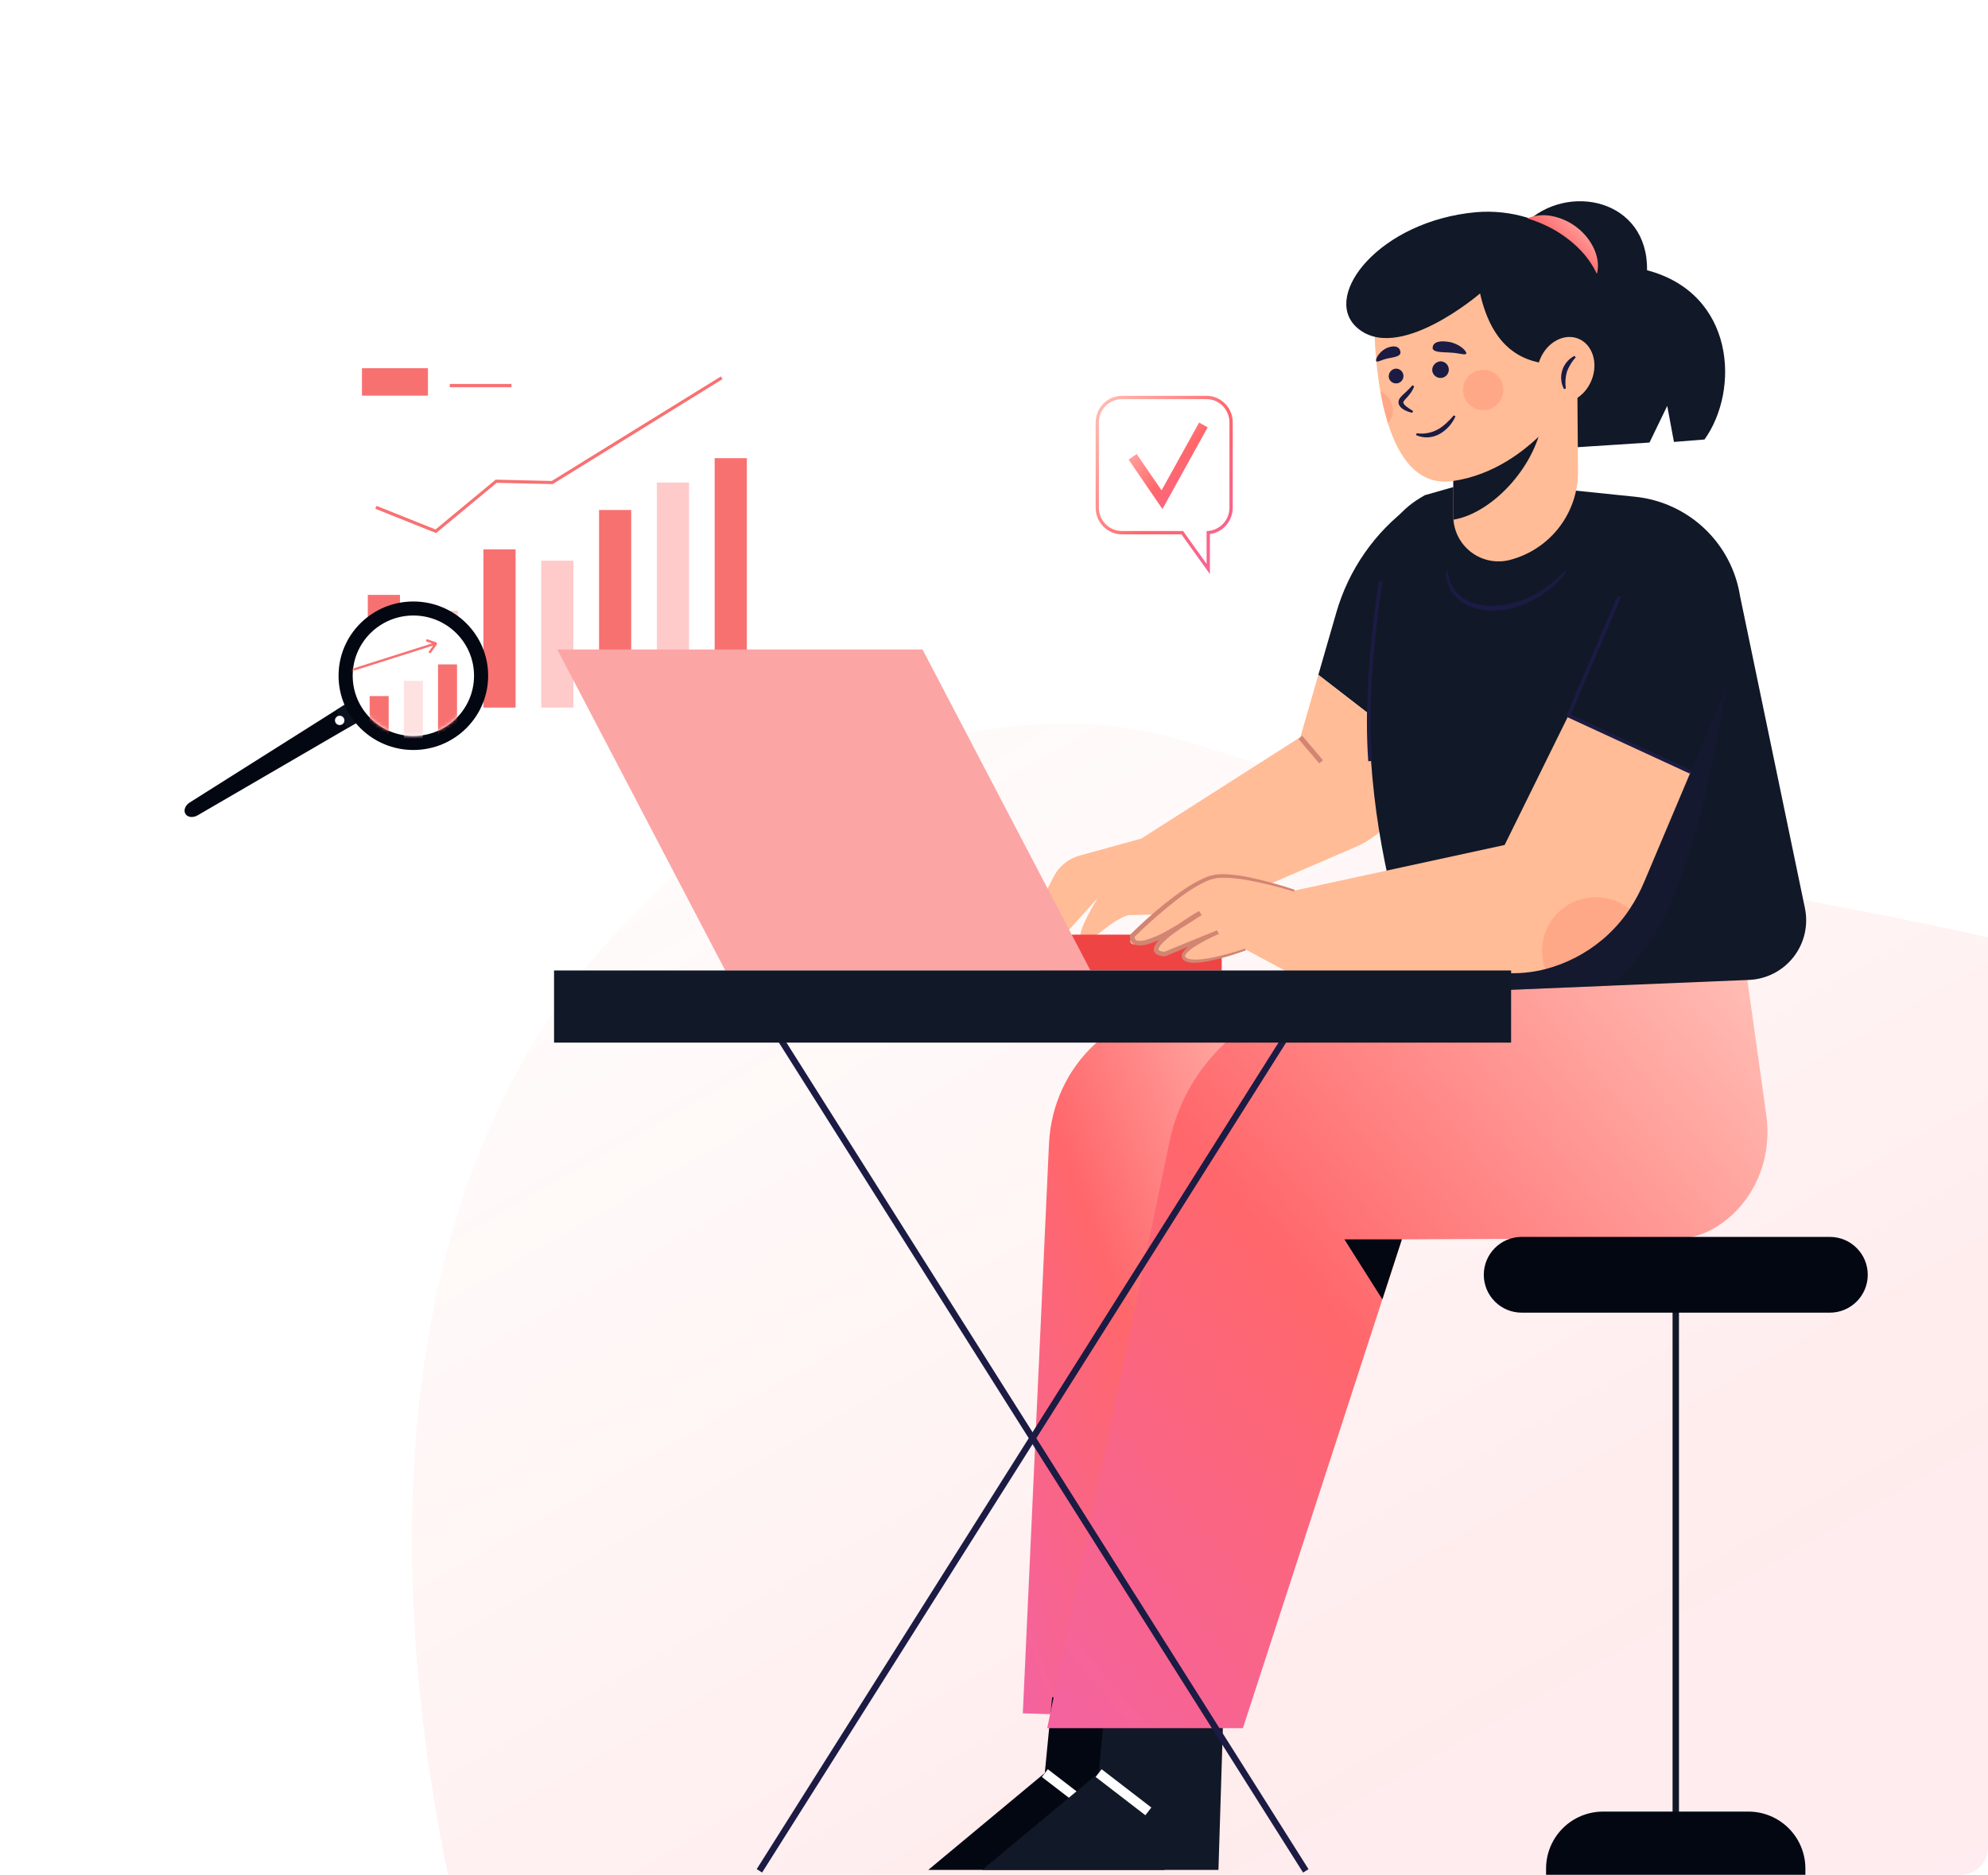 <svg xmlns="http://www.w3.org/2000/svg" width="580" height="547" viewBox="0 0 580 547" fill="none"><g clip-path="url(#clip0_169_16609)"><path opacity="0.12" d="M709.697 387.653C694.252 336.684 656.573 293.307 604.163 279.44C562.354 268.367 519.681 261.773 477.328 253.255C432.625 244.293 389.652 229.793 346.132 216.292C318.178 207.622 292.161 211.135 263.044 217.391C223.267 225.936 180.521 265.368 159.097 298.671C107.484 378.917 114.559 489.792 138.082 578.181C139.236 582.513 146.578 616.715 150.13 617.206L613.875 681.241C647.534 643.961 676.711 601.875 695.891 556.91C718.682 503.482 726.743 443.924 709.697 387.653Z" fill="url(#paint0_linear_169_16609)"></path><g filter="url(#filter0_d_169_16609)"><g clip-path="url(#clip1_169_16609)"><path d="M230.099 79.1H95.099V222.1H230.099V79.1Z" fill="white"></path><path d="M116.694 173.563H107.306V206.45H116.694V173.563Z" fill="#F87171"></path><path d="M133.562 178.199H124.175V206.45H133.562V178.199Z" fill="#FECACA"></path><path d="M150.428 160.28H141.04V206.447H150.428V160.28Z" fill="#F87171"></path><path d="M167.293 163.588H157.905V206.45H167.293V163.588Z" fill="#FECACA"></path><path d="M184.158 148.792H174.77V206.45H184.158V148.792Z" fill="#F87171"></path><path d="M201.027 140.8H191.639V206.45H201.027V140.8Z" fill="#FECACA"></path><path d="M217.892 133.673H208.504V206.45H217.892V133.673Z" fill="#F87171"></path><path d="M127.228 155.531L109.502 148.435L109.84 147.588L127.062 154.482L144.612 139.946L160.981 140.329L210.324 109.831L210.805 110.607L161.229 141.248L144.931 140.867L127.228 155.531Z" fill="#F87171"></path><path d="M124.855 107.431H105.599V115.442H124.855V107.431Z" fill="#F87171"></path><path d="M149.232 112.025H131.217V112.966H149.232V112.025Z" fill="#F87171"></path></g></g><path d="M389.885 178.669C393.488 166.19 401.113 155.25 411.575 147.547L415.777 144.453L412.208 218.204L384.628 196.884L389.885 178.669Z" fill="#111827"></path><path d="M301.258 267.82L307.386 255.829C308.152 254.326 309.223 253 310.53 251.933C311.837 250.867 313.352 250.084 314.978 249.634L333.004 244.659L379.381 215.065L384.623 196.899L412.203 218.219L411.954 223.399C411.709 228.491 410.04 233.413 407.135 237.605C404.231 241.797 400.209 245.091 395.526 247.112L350.493 266.516L329.086 267.014C322.186 269.387 319.807 275.333 315.525 273.193C313.932 272.397 320.165 262.138 320.165 262.138L309.82 273.547L301.258 267.82Z" fill="#FFBC96"></path><path d="M379.92 214.672L385.981 221.806L384.892 222.73L378.831 215.597L379.92 214.672Z" fill="#D28572"></path><path d="M381.92 297.693L348.178 294.707C326.214 292.772 307.107 310.495 306.037 333.805L298.41 499.892L344.957 501.34L381.92 297.693Z" fill="url(#paint1_linear_169_16609)"></path><path d="M341.213 499.698L339.785 545.577H270.811L304.822 517.286L306.963 495.18L341.213 499.698Z" fill="#030712"></path><path d="M305.702 516.193L320.211 527.364L318.47 529.622L303.961 518.451L305.702 516.193Z" fill="white"></path><path d="M356.909 499.698L355.481 545.577H286.507L320.519 517.286L322.659 495.18L356.909 499.698Z" fill="#111827"></path><path d="M321.397 516.194L335.906 527.365L334.165 529.623L319.656 518.452L321.397 516.194Z" fill="white"></path><path d="M305.519 504.216H362.619L403.302 379.107L408.997 361.593L490.336 361.235C495.359 361.165 500.168 358.842 504.275 355.404C512.923 348.115 516.905 336.661 515.332 325.466L508.198 274.592L387.361 290.294C376.183 291.745 365.734 296.638 357.465 304.296C349.197 311.953 343.52 321.994 341.223 333.024L305.519 504.216Z" fill="url(#paint2_linear_169_16609)"></path><path d="M392.225 361.593L403.302 379.107L408.997 361.593H392.225Z" fill="#030712"></path><path d="M407.17 265.382C407.757 267.737 408.366 270.094 408.997 272.452L413.278 289.926L469.647 287.588L510.23 285.906C512.759 285.804 515.236 285.153 517.489 283.997C519.741 282.841 521.714 281.208 523.27 279.212C524.827 277.217 525.93 274.906 526.502 272.441C527.074 269.976 527.102 267.416 526.583 264.939L507.666 173.932C506.48 166.403 502.837 159.476 497.303 154.232C491.769 148.987 484.655 145.719 477.069 144.935L430.772 140.174L415.792 144.453C401.161 152.294 401.151 166.514 400.449 175.828C397.368 216.587 401.146 241.276 407.17 265.382Z" fill="#111827"></path><path opacity="0.3" d="M445.408 262.471C445.99 264.825 408.389 270.089 409.017 272.452L413.298 289.926L469.667 287.588C489.356 272.741 496.733 240.435 503.912 199.959L445.408 262.471Z" fill="#1B1B43"></path><path d="M456.589 166.499C454.153 169.155 451.309 171.407 448.166 173.171C445.059 174.938 441.642 176.092 438.1 176.569C434.615 177.022 430.921 176.729 427.859 175.077C424.723 173.519 422.732 170.231 422.383 166.673L421.826 166.708C421.842 168.607 422.329 170.472 423.244 172.136C424.202 173.816 425.592 175.208 427.272 176.166C430.622 178.102 434.605 178.45 438.304 177.982C442.02 177.462 445.59 176.185 448.793 174.231C451.979 172.315 454.777 169.819 457.042 166.872L456.589 166.499Z" fill="#1B1B43"></path><path d="M399.19 222.1L400.255 222.025C399.23 207.676 400.255 190.038 403.342 169.609L402.281 169.449C399.2 189.958 398.154 207.671 399.19 222.1Z" fill="#1B1B43"></path><path d="M303.394 272.691H356.432V283.15H303.394V272.691Z" fill="#EF4444"></path><path d="M211.59 283.149H318.139L269.148 189.496H162.599L211.59 283.149Z" fill="#FCA5A5"></path><path d="M444.85 65.297C457.335 52.993 480.883 58.163 480.524 78.846C506.212 85.617 507.641 113.789 497.291 128.228L488.375 128.939L486.413 118.421L481.241 129.118L456.265 130.725L444.85 65.297Z" fill="#111827"></path><path d="M424.001 111.291V150.597C424.001 150.956 424.001 151.299 424.041 151.637C424.193 153.554 424.762 155.414 425.709 157.088C426.656 158.762 427.957 160.209 429.522 161.328C431.087 162.446 432.878 163.209 434.769 163.564C436.66 163.918 438.605 163.855 440.469 163.379C446.204 161.901 451.279 158.548 454.888 153.854C458.496 149.161 460.43 143.396 460.382 137.477L460.183 111.306L424.001 111.291Z" fill="#FFBC96"></path><path d="M424.001 128.277V150.582C424.001 150.941 424.001 151.284 424.041 151.622C434.56 149.901 446.717 137.731 449.689 124.486L424.001 128.277Z" fill="#111827"></path><path d="M402.704 114.202C403.238 117.367 403.986 120.492 404.945 123.556C408.086 133.507 413.721 141.796 423.807 140.358C447.528 136.965 460.726 112.545 460.726 112.545L444.502 94.006L433.614 79.373L400.977 93.464C400.965 100.413 401.543 107.35 402.704 114.202Z" fill="#FFBC96"></path><path d="M453.712 106.3C443.302 105.967 435.252 100.668 431.807 85.617C431.807 85.617 407.548 106.514 395.66 95.364C385.704 86.01 402.595 64.487 430.558 61.919C440.76 61.032 450.91 64.128 458.879 70.556C472.435 81.413 473.729 106.654 461.064 115.391L453.712 106.3Z" fill="#111827"></path><path d="M465.898 79.915C466.58 77.457 466.073 74.731 464.972 72.387C463.837 70.03 462.164 67.972 460.089 66.377C458.042 64.777 455.659 63.661 453.119 63.113C450.607 62.532 447.977 62.733 445.582 63.69C447.808 64.377 449.973 65.249 452.054 66.297C453.984 67.285 455.817 68.451 457.53 69.78C459.231 71.088 460.796 72.565 462.199 74.189C463.678 75.928 464.921 77.853 465.898 79.915Z" fill="url(#paint3_linear_169_16609)"></path><path d="M453.164 116.999C449.003 115.334 447.262 109.91 449.276 104.885C451.289 99.859 456.294 97.135 460.454 98.799C464.614 100.464 466.355 105.888 464.342 110.913C462.329 115.939 457.324 118.663 453.164 116.999Z" fill="#FFBC96"></path><path d="M456.833 113.351C456.587 111.715 456.694 110.046 457.146 108.455C457.734 106.909 458.603 105.485 459.71 104.255L459.362 103.823C458.518 104.251 457.769 104.844 457.157 105.565C456.545 106.286 456.082 107.122 455.797 108.024C455.512 108.926 455.409 109.875 455.494 110.817C455.58 111.759 455.852 112.674 456.295 113.51L456.833 113.351Z" fill="#1B1B43"></path><path d="M417.853 108.092C417.9 108.558 418.082 109.001 418.376 109.366C418.67 109.732 419.064 110.004 419.51 110.15C419.956 110.296 420.434 110.31 420.888 110.19C421.341 110.069 421.75 109.82 422.065 109.472C422.379 109.124 422.586 108.692 422.659 108.229C422.733 107.766 422.671 107.291 422.48 106.863C422.289 106.434 421.978 106.07 421.585 105.815C421.191 105.56 420.732 105.424 420.263 105.425C419.59 105.461 418.959 105.761 418.507 106.261C418.056 106.761 417.821 107.419 417.853 108.092Z" fill="#1B1B43"></path><path d="M405.198 110.191C405.291 110.598 405.5 110.969 405.799 111.259C406.098 111.549 406.476 111.746 406.885 111.826C407.294 111.907 407.718 111.867 408.105 111.711C408.492 111.555 408.825 111.291 409.065 110.95C409.304 110.608 409.439 110.205 409.454 109.788C409.469 109.372 409.362 108.96 409.148 108.603C408.933 108.245 408.619 107.958 408.244 107.776C407.869 107.593 407.449 107.523 407.035 107.574C406.743 107.625 406.463 107.734 406.212 107.893C405.961 108.052 405.744 108.259 405.574 108.502C405.403 108.745 405.282 109.02 405.218 109.309C405.153 109.599 405.147 109.899 405.198 110.191Z" fill="#1B1B43"></path><path d="M417.973 101.4C417.878 102.644 419.869 102.763 422.811 102.853C425.754 102.942 427.79 103.848 427.79 103.057C427.79 102.265 425.639 100.245 422.742 99.758C419.765 99.25 418.087 99.917 417.973 101.4Z" fill="#1B1B43"></path><path d="M408.569 102.599C408.788 103.828 407.319 104.141 405.149 104.524C402.978 104.907 401.574 106.017 401.465 105.226C401.355 104.435 402.734 102.24 404.83 101.444C406.926 100.648 408.33 101.136 408.569 102.599Z" fill="#1B1B43"></path><path d="M412.083 112.405C411.518 113.067 410.913 113.693 410.271 114.281L409.31 115.177C408.927 115.506 408.592 115.888 408.315 116.311C408.135 116.597 408.03 116.924 408.011 117.261C407.995 117.608 408.076 117.953 408.245 118.256C408.534 118.727 408.928 119.125 409.395 119.421C410.207 119.925 411.11 120.265 412.053 120.421L412.263 119.923C411.524 119.484 410.814 118.999 410.137 118.47C409.867 118.248 409.642 117.976 409.475 117.669C409.36 117.435 409.395 117.356 409.525 117.077C409.843 116.58 410.65 115.863 411.182 115.142C411.785 114.419 412.258 113.597 412.581 112.714L412.083 112.405Z" fill="#1B1B43"></path><path d="M424.161 121.182C422.702 122.849 421.174 124.386 419.357 125.362C417.496 126.338 415.374 126.705 413.293 126.412L413.144 126.949C414.225 127.438 415.408 127.662 416.594 127.601C417.802 127.538 418.979 127.198 420.034 126.606C422.073 125.43 423.685 123.635 424.634 121.481L424.161 121.182Z" fill="#1B1B43"></path><path opacity="0.2" d="M432.718 119.67C429.465 119.67 426.829 117.034 426.829 113.784C426.829 110.533 429.465 107.898 432.718 107.898C435.971 107.898 438.607 110.533 438.607 113.784C438.607 117.034 435.971 119.67 432.718 119.67Z" fill="#FE5B52"></path><path opacity="0.2" d="M402.704 114.202C403.238 117.367 403.986 120.492 404.944 123.556C405.568 122.848 406.013 122.001 406.241 121.086C406.468 120.171 406.473 119.215 406.253 118.298C406.033 117.381 405.596 116.53 404.979 115.817C404.361 115.104 403.581 114.55 402.704 114.202Z" fill="#FE5B52"></path><path d="M469.881 183.789L503.892 199.954L493.224 225.225L457.565 208.786L469.881 183.789Z" fill="#111827"></path><path d="M343.901 271.437C344.842 270.94 345.435 270.646 345.435 270.646L345.091 269.974C345.091 269.974 344.464 270.278 343.553 270.766L343.901 271.437Z" fill="#C5C5FF"></path><path d="M329.798 274.95C330.898 277.119 339.316 273.283 343.239 271.357C340.202 273.039 334.965 276.333 337.265 278.159C339.132 279.602 343.274 276.532 356.83 270.915C354.774 271.91 342.657 277.646 345.713 279.826C349.039 282.194 363.306 276.975 363.306 276.975L375.712 283.617H389.985L441.33 283.945C444.542 283.957 447.741 283.554 450.849 282.746C456.987 281.143 462.69 278.19 467.541 274.104C470.592 271.535 473.259 268.542 475.461 265.218C477.124 262.715 478.544 260.059 479.703 257.287L493.244 225.225L457.584 208.781L438.976 246.535L377.614 259.854L360.489 255.575C356.805 254.65 351.598 256.207 348.357 258.187C340.441 263.028 328.772 272.88 329.798 274.95Z" fill="#FFBC96"></path><path opacity="0.2" d="M449.888 277.447C449.885 279.256 450.201 281.051 450.819 282.751C456.957 281.148 462.66 278.195 467.511 274.109C470.562 271.54 473.229 268.547 475.431 265.223C473.124 263.368 470.339 262.202 467.398 261.862C464.457 261.521 461.479 262.018 458.808 263.296C456.138 264.574 453.883 266.581 452.305 269.085C450.726 271.589 449.888 274.488 449.888 277.447Z" fill="#FE5B52"></path><path d="M377.704 259.591C373.461 258.16 369.139 256.974 364.76 256.038C362.553 255.559 360.313 255.24 358.06 255.083C356.912 255.018 355.762 255.049 354.62 255.177C354.047 255.287 353.475 255.441 352.902 255.575C352.33 255.71 351.827 255.988 351.289 256.192C347.112 258.083 343.478 260.79 339.959 263.571C336.439 266.352 333.124 269.382 329.898 272.527L329.748 272.671L329.718 272.855C329.585 273.518 329.705 274.208 330.057 274.786C330.259 275.069 330.523 275.302 330.829 275.467C331.101 275.635 331.407 275.742 331.725 275.781C332.802 275.913 333.895 275.804 334.926 275.462C336.843 274.867 338.698 274.089 340.466 273.139C342.214 272.208 343.951 271.238 345.604 270.188C347.257 269.139 348.915 268.059 350.582 266.989L349.826 265.785C346.901 267.493 344.075 269.365 341.363 271.393C339.958 272.417 338.674 273.597 337.534 274.91C337.228 275.29 336.978 275.712 336.793 276.164C336.678 276.44 336.62 276.736 336.623 277.035C336.633 277.397 336.76 277.746 336.987 278.03C337.369 278.449 337.878 278.731 338.435 278.836C338.887 278.938 339.347 279.003 339.809 279.03H339.949L340.103 278.965L355.59 272.497L355.127 271.407C352.675 272.502 350.309 273.78 348.048 275.229C346.943 276.015 345.783 276.721 344.967 278.095C344.851 278.3 344.78 278.528 344.758 278.763C344.737 278.998 344.765 279.235 344.842 279.458C345.021 279.875 345.347 280.211 345.758 280.403C346.425 280.719 347.151 280.888 347.889 280.901C350.667 280.965 353.275 280.314 355.854 279.677C358.433 279.04 360.967 278.184 363.476 277.284L363.287 276.756C360.798 277.597 358.239 278.333 355.67 278.945C353.101 279.557 350.483 280.085 347.939 279.94C346.724 279.891 345.275 279.358 345.868 278.557C346.42 277.622 347.57 276.826 348.626 276.124C350.856 274.742 353.185 273.528 355.595 272.492L355.132 271.402L339.585 277.751L339.879 277.701C339.504 277.679 339.131 277.625 338.764 277.542C338.491 277.499 338.236 277.376 338.032 277.189C337.813 277.104 338.107 276.338 338.595 275.766C339.668 274.548 340.876 273.455 342.194 272.507C344.87 270.525 347.657 268.698 350.542 267.034L349.791 265.83C348.148 266.88 346.555 268.014 344.882 269.009C343.209 270.004 341.552 270.999 339.849 271.93C338.167 272.84 336.404 273.591 334.582 274.174C333.753 274.454 332.874 274.556 332.003 274.472L331.725 274.423C331.652 274.394 331.582 274.359 331.516 274.318C331.351 274.268 331.302 274.139 331.192 274.059C331.044 273.784 330.989 273.468 331.038 273.159L330.858 273.487C334.015 270.373 337.33 267.387 340.765 264.566C344.2 261.745 347.785 259.063 351.717 257.212L353.211 256.61C353.709 256.486 354.236 256.342 354.754 256.232C355.83 256.098 356.916 256.057 358 256.108C360.21 256.217 362.409 256.484 364.581 256.904C368.955 257.735 373.276 258.818 377.525 260.148L377.704 259.591Z" fill="#D28572"></path><path d="M493.005 225.717L493.458 224.742L458.267 208.517L472.923 174.241L471.937 173.818L456.873 209.054L493.005 225.717Z" fill="#1B1B43"></path><path d="M487.972 375.853H489.838V536.542H487.972V375.853Z" fill="#111827"></path><path d="M443.959 360.882H533.856C539.965 360.882 544.918 365.83 544.918 371.935C544.918 378.039 539.965 382.988 533.856 382.988H443.959C437.85 382.988 432.898 378.039 432.898 371.935C432.898 365.83 437.85 360.882 443.959 360.882Z" fill="#030712"></path><path d="M510.07 528.556H467.695C463.285 528.556 459.056 530.307 455.938 533.423C452.82 536.54 451.068 540.767 451.068 545.174V547H526.722V545.174C526.722 542.99 526.291 540.827 525.454 538.809C524.617 536.791 523.39 534.958 521.843 533.414C520.297 531.871 518.461 530.647 516.441 529.814C514.42 528.98 512.256 528.553 510.07 528.556Z" fill="#030712"></path><path d="M380.129 292.907L381.708 293.903L222.347 546.336L220.768 545.34L380.129 292.907Z" fill="#1B1B43"></path><path d="M222.351 292.948L381.756 545.353L380.178 546.349L220.773 293.944L222.351 292.948Z" fill="#1B1B43"></path><path d="M161.643 283.15H440.863V304.196H161.643V283.15Z" fill="#111827"></path><g clip-path="url(#clip2_169_16609)"><path d="M351.991 115.969H327.321C325.414 115.969 323.586 116.734 322.238 118.096C320.89 119.458 320.132 121.305 320.132 123.231V148.156C320.132 150.082 320.89 151.929 322.238 153.291C323.586 154.653 325.414 155.418 327.321 155.418H344.925L352.513 166.002V155.407C354.324 155.275 356.018 154.456 357.255 153.113C358.492 151.771 359.18 150.005 359.18 148.171V123.231C359.18 121.305 358.423 119.458 357.074 118.096C355.726 116.734 353.898 115.969 351.991 115.969Z" fill="white"></path><path d="M352.989 167.488L344.681 155.899H327.321C325.289 155.897 323.34 155.081 321.903 153.629C320.466 152.177 319.658 150.209 319.656 148.156V123.231C319.658 121.178 320.466 119.21 321.903 117.758C323.34 116.306 325.289 115.49 327.321 115.488H351.991C354.023 115.491 355.971 116.308 357.408 117.759C358.845 119.211 359.653 121.179 359.656 123.231V148.156C359.65 150.032 358.971 151.843 357.745 153.253C356.52 154.663 354.83 155.577 352.989 155.826V167.488ZM327.321 116.45C325.541 116.452 323.835 117.167 322.577 118.438C321.318 119.71 320.61 121.433 320.608 123.231V148.156C320.609 149.954 321.317 151.678 322.576 152.95C323.834 154.221 325.541 154.936 327.321 154.937H345.168L352.026 164.517V154.945L352.468 154.914C354.156 154.785 355.735 154.018 356.889 152.765C358.043 151.513 358.687 149.867 358.692 148.156V123.231C358.689 121.434 357.981 119.711 356.723 118.44C355.465 117.168 353.759 116.453 351.98 116.45H327.321Z" fill="url(#paint4_linear_169_16609)"></path><path d="M339.149 148.521L329.275 134.108L331.626 132.468L338.89 143.072L349.839 123.281L352.33 124.69L339.149 148.521Z" fill="url(#paint5_linear_169_16609)"></path></g><path d="M105.616 209.986L101.496 212.383L57.656 237.883C56.306 238.668 54.728 238.484 54.101 237.467C53.476 236.45 54.031 234.971 55.352 234.139L98.138 207.123L102.256 204.525L105.616 209.986Z" fill="#030712"></path><path opacity="0.6" d="M105.616 209.986L101.496 212.383C100.682 211.609 99.973 210.734 99.387 209.778C98.873 208.942 98.456 208.052 98.142 207.123L102.259 204.525L105.616 209.986Z" fill="#111827"></path><path d="M99.823 211.354C99.59 211.495 99.32 211.564 99.047 211.553C98.775 211.542 98.512 211.451 98.291 211.292C98.071 211.132 97.903 210.911 97.809 210.657C97.715 210.403 97.699 210.127 97.763 209.864C97.827 209.6 97.968 209.362 98.168 209.178C98.369 208.995 98.62 208.874 98.889 208.832C99.159 208.79 99.435 208.829 99.683 208.942C99.93 209.056 100.138 209.24 100.28 209.471C100.471 209.781 100.53 210.154 100.444 210.507C100.358 210.86 100.135 211.164 99.823 211.354Z" fill="white"></path><path d="M120.599 218.819C132.651 218.819 142.421 209.12 142.421 197.155C142.421 185.19 132.651 175.491 120.599 175.491C108.546 175.491 98.776 185.19 98.776 197.155C98.776 209.12 108.546 218.819 120.599 218.819Z" fill="#030712"></path><path d="M120.599 214.728C130.375 214.728 138.3 206.86 138.3 197.155C138.3 187.45 130.375 179.582 120.599 179.582C110.823 179.582 102.898 187.45 102.898 197.155C102.898 206.86 110.823 214.728 120.599 214.728Z" fill="white"></path><mask id="mask0_169_16609" style="mask-type:luminance" maskUnits="userSpaceOnUse" x="102" y="179" width="37" height="36"><path d="M120.599 214.728C130.375 214.728 138.3 206.86 138.3 197.155C138.3 187.45 130.375 179.582 120.599 179.582C110.823 179.582 102.898 187.45 102.898 197.155C102.898 206.86 110.823 214.728 120.599 214.728Z" fill="white"></path></mask><g mask="url(#mask0_169_16609)"><path d="M113.402 203.094H107.854V236.901H113.402V203.094Z" fill="#F87171"></path><path d="M123.372 198.636H117.824V237.129H123.372V198.636Z" fill="#FEE2E2"></path><path d="M133.344 193.849H127.795V236.521H133.344V193.849Z" fill="#F87171"></path><path d="M127.137 187.377L101.714 195.451L101.924 196.103L127.347 188.029L127.137 187.377Z" fill="#F87171"></path><path d="M125.562 190.659L125.002 190.261L126.675 187.928L124.251 187.106L124.474 186.458L127.151 187.371C127.226 187.394 127.294 187.435 127.349 187.491C127.404 187.546 127.444 187.614 127.466 187.689C127.49 187.766 127.493 187.848 127.477 187.927C127.46 188.006 127.423 188.08 127.37 188.141L125.562 190.659Z" fill="#F87171"></path></g></g><defs><filter id="filter0_d_169_16609" x="75.199" y="73.2" width="174.8" height="182.8" filterUnits="userSpaceOnUse" color-interpolation-filters="sRGB"><feGaussianBlur stdDeviation="9.95"></feGaussianBlur></filter><linearGradient id="paint0_linear_169_16609" x1="158.028" y1="193.255" x2="503.417" y2="796.964" gradientUnits="userSpaceOnUse"><stop stop-color="#FFC1B7" stop-opacity="0.29"></stop><stop offset="0.536" stop-color="#FF676B"></stop><stop offset="1" stop-color="#F463A0"></stop></linearGradient><linearGradient id="paint1_linear_169_16609" x1="381.085" y1="296.717" x2="241.59" y2="348.615" gradientUnits="userSpaceOnUse"><stop stop-color="#FFC1B7"></stop><stop offset="0.536" stop-color="#FF676B"></stop><stop offset="1" stop-color="#F463A0"></stop></linearGradient><linearGradient id="paint2_linear_169_16609" x1="513.567" y1="276.984" x2="279.977" y2="473.92" gradientUnits="userSpaceOnUse"><stop stop-color="#FFC1B7"></stop><stop offset="0.536" stop-color="#FF676B"></stop><stop offset="1" stop-color="#F463A0"></stop></linearGradient><linearGradient id="paint3_linear_169_16609" x1="466.001" y1="62.966" x2="448.418" y2="82.472" gradientUnits="userSpaceOnUse"><stop stop-color="#FFC1B7"></stop><stop offset="0.536" stop-color="#FF676B"></stop><stop offset="1" stop-color="#F463A0"></stop></linearGradient><linearGradient id="paint4_linear_169_16609" x1="320.056" y1="116.029" x2="370.693" y2="151.912" gradientUnits="userSpaceOnUse"><stop stop-color="#FFC1B7"></stop><stop offset="0.536" stop-color="#FF676B"></stop><stop offset="1" stop-color="#F463A0"></stop></linearGradient><linearGradient id="paint5_linear_169_16609" x1="329.506" y1="123.544" x2="355.173" y2="145.143" gradientUnits="userSpaceOnUse"><stop stop-color="#FFC1B7"></stop><stop offset="0.536" stop-color="#FF676B"></stop><stop offset="1" stop-color="#F463A0"></stop></linearGradient><clipPath id="clip0_169_16609"><rect width="580" height="547" rx="8" fill="white"></rect></clipPath><clipPath id="clip1_169_16609"><rect x="95.099" y="79.1" width="135" height="143" rx="18" fill="white"></rect></clipPath><clipPath id="clip2_169_16609"><rect width="40" height="52" fill="white" transform="translate(319.656 115.488)"></rect></clipPath></defs></svg>